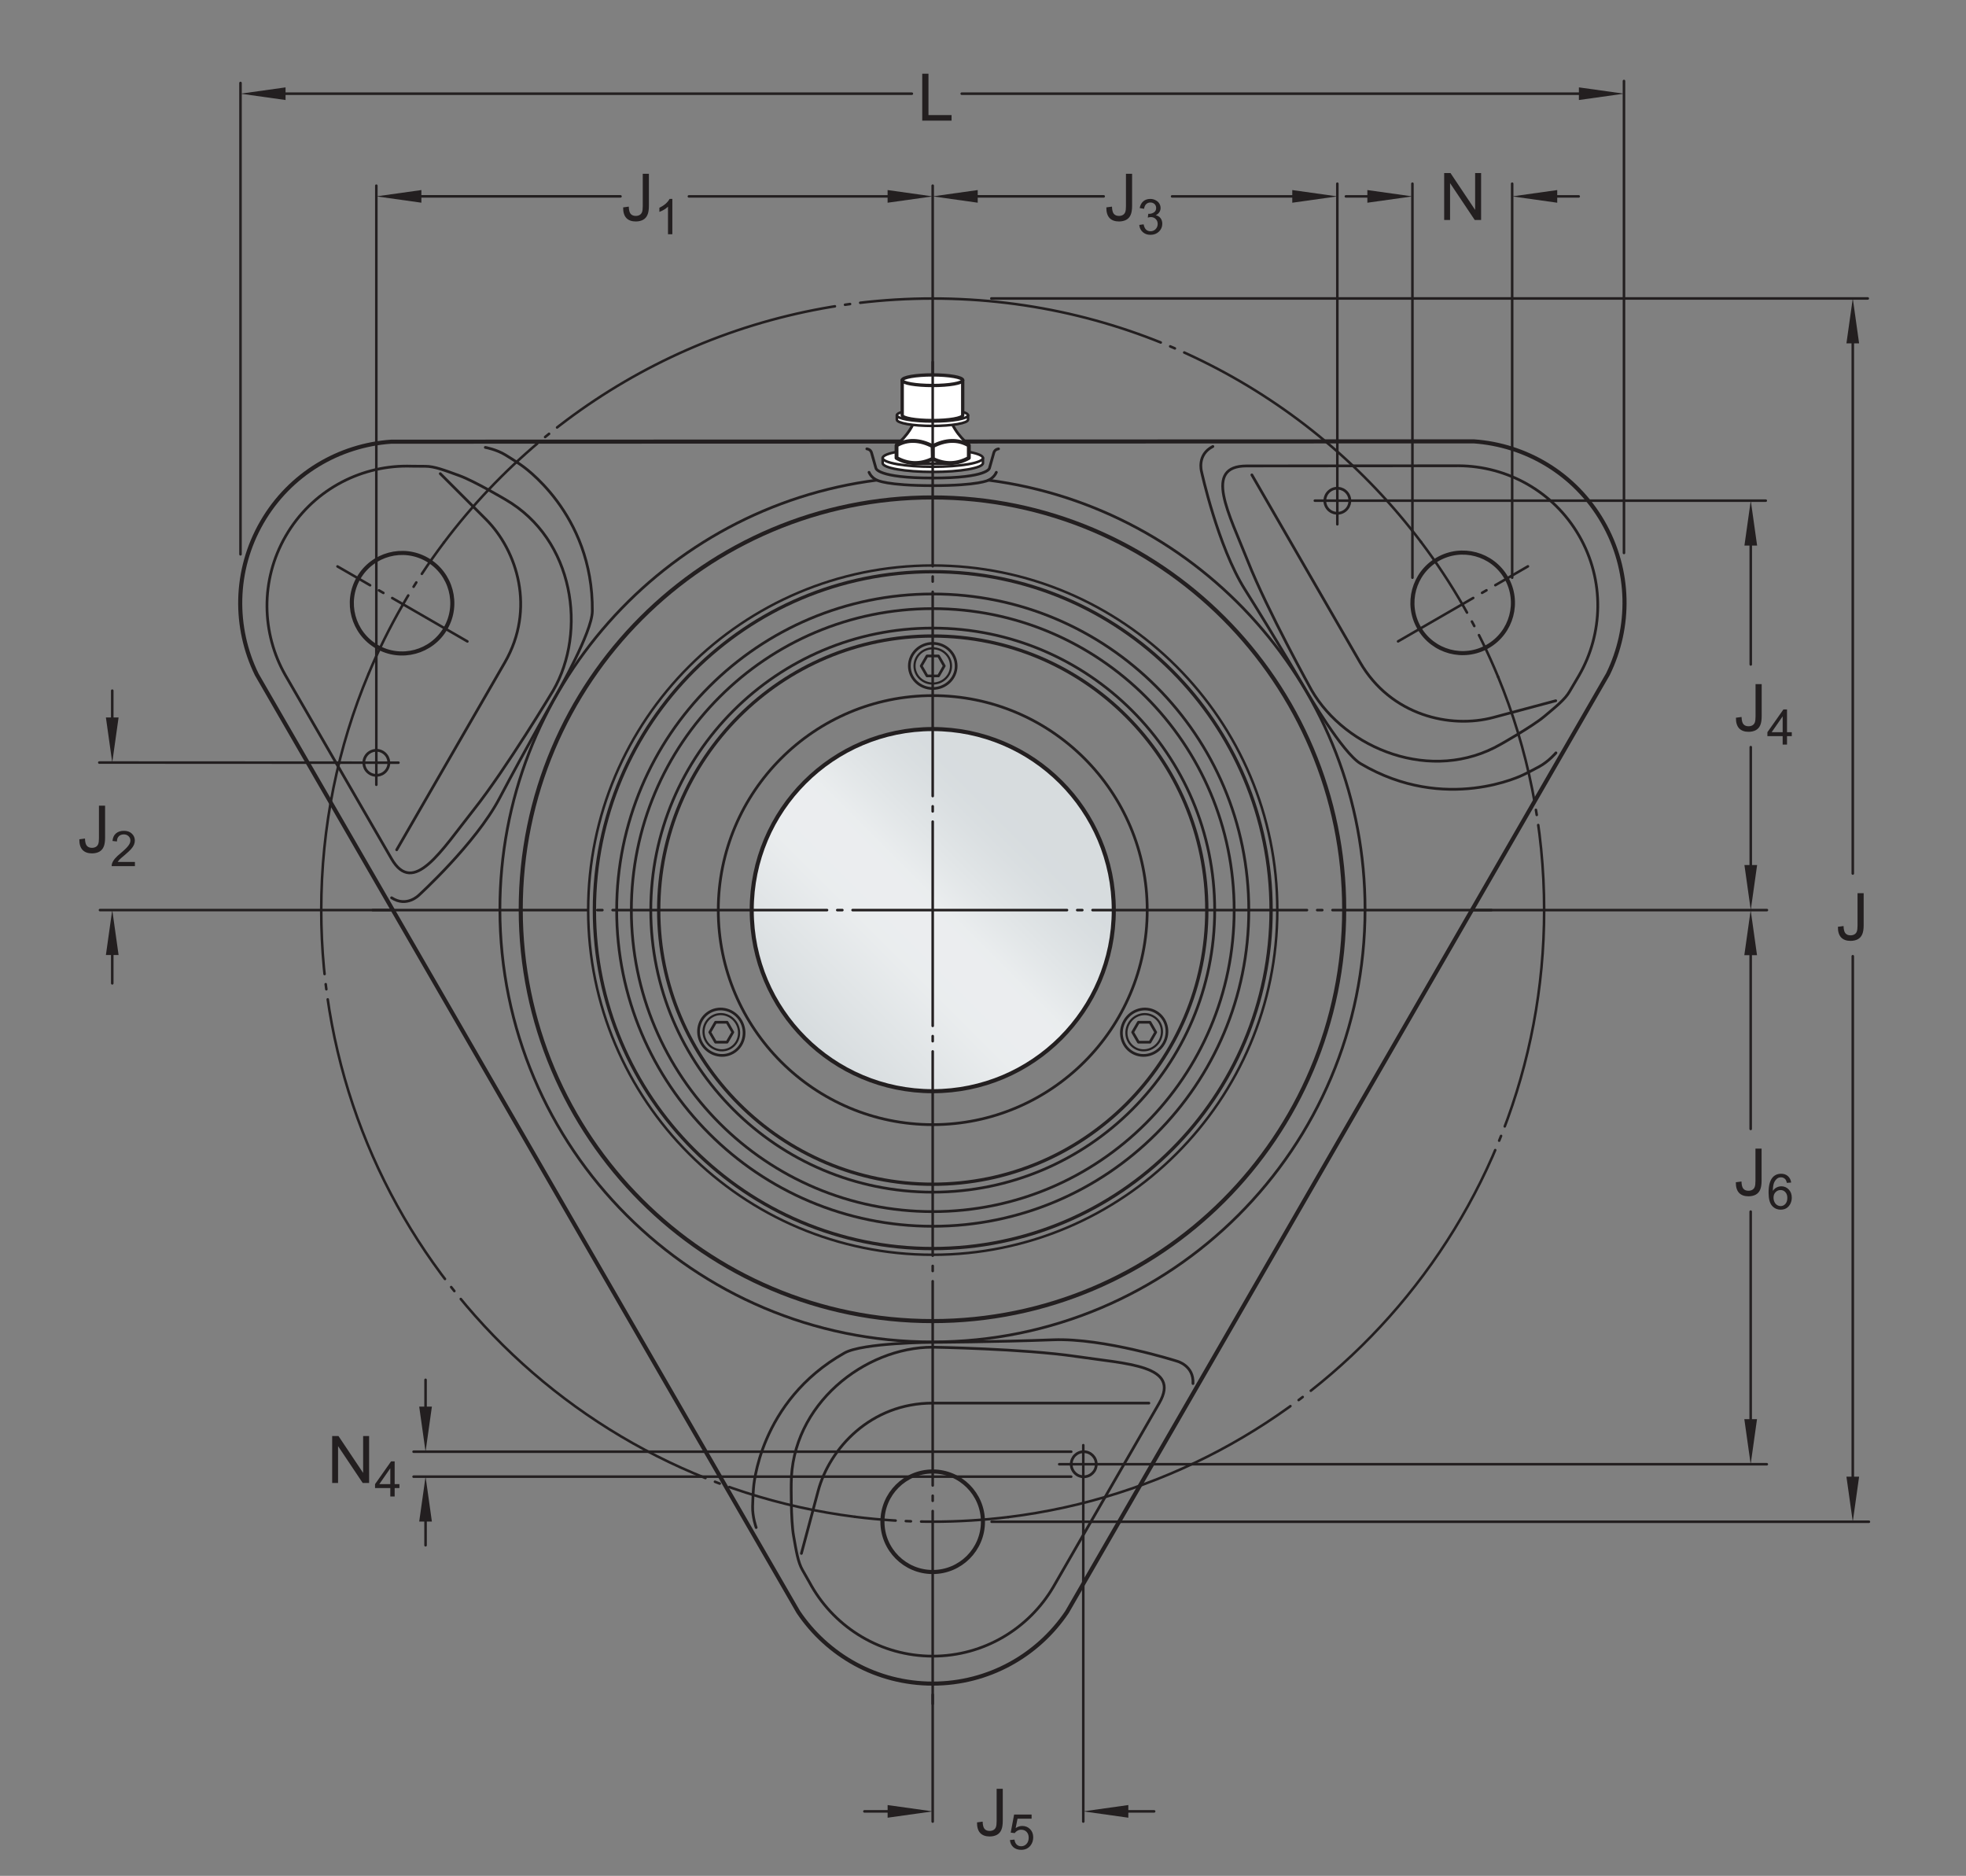 <?xml version="1.0" encoding="UTF-8"?>
<svg xmlns="http://www.w3.org/2000/svg" xmlns:xlink="http://www.w3.org/1999/xlink" width="360.2pt" height="343.6pt" viewBox="0 0 360.2 343.6" version="1.1">
<rect x="0" y="0" width="360.2" height="343.6" fill="#808080" stroke="none"/>
<defs>
<g>
<symbol overflow="visible" id="glyph0-0">
<path style="stroke:none;" d="M 1.5 0 L 1.5 -7.5 L 7.5 -7.5 L 7.5 0 Z M 1.688 -0.188 L 7.312 -0.188 L 7.312 -7.312 L 1.688 -7.312 Z M 1.688 -0.188 "/>
</symbol>
<symbol overflow="visible" id="glyph0-1">
<path style="stroke:none;" d="M 0.344 -2.438 L 1.375 -2.578 C 1.395 -1.922 1.516 -1.473 1.734 -1.234 C 1.953 -0.992 2.258 -0.875 2.656 -0.875 C 2.938 -0.875 3.18 -0.938 3.391 -1.062 C 3.598 -1.195 3.738 -1.375 3.812 -1.594 C 3.895 -1.82 3.938 -2.18 3.938 -2.672 L 3.938 -8.594 L 5.062 -8.594 L 5.062 -2.734 C 5.062 -2.016 4.973 -1.457 4.797 -1.062 C 4.629 -0.664 4.359 -0.363 3.984 -0.156 C 3.609 0.039 3.164 0.141 2.656 0.141 C 1.906 0.141 1.328 -0.07 0.922 -0.5 C 0.523 -0.938 0.332 -1.582 0.344 -2.438 Z M 0.344 -2.438 "/>
</symbol>
<symbol overflow="visible" id="glyph0-2">
<path style="stroke:none;" d="M 0.875 0 L 0.875 -8.594 L 2.016 -8.594 L 2.016 -1.016 L 6.25 -1.016 L 6.25 0 Z M 0.875 0 "/>
</symbol>
<symbol overflow="visible" id="glyph0-3">
<path style="stroke:none;" d="M 0.922 0 L 0.922 -8.594 L 2.078 -8.594 L 6.594 -1.844 L 6.594 -8.594 L 7.688 -8.594 L 7.688 0 L 6.516 0 L 2 -6.75 L 2 0 Z M 0.922 0 "/>
</symbol>
<symbol overflow="visible" id="glyph1-0">
<path style="stroke:none;" d="M 1.125 0 L 1.125 -5.625 L 5.625 -5.625 L 5.625 0 Z M 1.266 -0.141 L 5.484 -0.141 L 5.484 -5.484 L 1.266 -5.484 Z M 1.266 -0.141 "/>
</symbol>
<symbol overflow="visible" id="glyph1-1">
<path style="stroke:none;" d="M 3.359 0 L 2.562 0 L 2.562 -5.047 C 2.375 -4.859 2.125 -4.672 1.812 -4.484 C 1.5 -4.305 1.223 -4.176 0.984 -4.094 L 0.984 -4.859 C 1.422 -5.055 1.805 -5.301 2.141 -5.594 C 2.473 -5.895 2.707 -6.188 2.844 -6.469 L 3.359 -6.469 Z M 3.359 0 "/>
</symbol>
<symbol overflow="visible" id="glyph1-2">
<path style="stroke:none;" d="M 0.375 -1.703 L 1.172 -1.812 C 1.266 -1.363 1.414 -1.039 1.625 -0.844 C 1.844 -0.645 2.113 -0.547 2.438 -0.547 C 2.801 -0.547 3.109 -0.672 3.359 -0.922 C 3.617 -1.18 3.75 -1.504 3.75 -1.891 C 3.75 -2.254 3.629 -2.551 3.391 -2.781 C 3.16 -3.02 2.863 -3.141 2.5 -3.141 C 2.344 -3.141 2.156 -3.109 1.938 -3.047 L 2.031 -3.75 C 2.082 -3.738 2.125 -3.734 2.156 -3.734 C 2.488 -3.734 2.789 -3.82 3.062 -4 C 3.332 -4.176 3.469 -4.445 3.469 -4.812 C 3.469 -5.102 3.367 -5.344 3.172 -5.531 C 2.973 -5.719 2.719 -5.812 2.406 -5.812 C 2.102 -5.812 1.848 -5.711 1.641 -5.516 C 1.441 -5.328 1.312 -5.039 1.25 -4.656 L 0.453 -4.797 C 0.555 -5.328 0.773 -5.738 1.109 -6.031 C 1.453 -6.32 1.879 -6.469 2.391 -6.469 C 2.742 -6.469 3.066 -6.391 3.359 -6.234 C 3.66 -6.086 3.891 -5.883 4.047 -5.625 C 4.203 -5.363 4.281 -5.086 4.281 -4.797 C 4.281 -4.516 4.203 -4.258 4.047 -4.031 C 3.898 -3.801 3.68 -3.617 3.391 -3.484 C 3.773 -3.398 4.07 -3.219 4.281 -2.938 C 4.488 -2.664 4.594 -2.32 4.594 -1.906 C 4.594 -1.344 4.383 -0.863 3.969 -0.469 C 3.562 -0.082 3.047 0.109 2.422 0.109 C 1.859 0.109 1.391 -0.055 1.016 -0.391 C 0.641 -0.723 0.426 -1.16 0.375 -1.703 Z M 0.375 -1.703 "/>
</symbol>
<symbol overflow="visible" id="glyph1-3">
<path style="stroke:none;" d="M 4.484 -4.859 L 3.688 -4.797 C 3.625 -5.109 3.523 -5.336 3.391 -5.484 C 3.18 -5.703 2.922 -5.812 2.609 -5.812 C 2.348 -5.812 2.125 -5.742 1.938 -5.609 C 1.688 -5.422 1.488 -5.156 1.344 -4.812 C 1.207 -4.469 1.133 -3.973 1.125 -3.328 C 1.312 -3.609 1.539 -3.816 1.812 -3.953 C 2.094 -4.098 2.383 -4.172 2.688 -4.172 C 3.219 -4.172 3.664 -3.977 4.031 -3.594 C 4.406 -3.207 4.594 -2.707 4.594 -2.094 C 4.594 -1.688 4.504 -1.305 4.328 -0.953 C 4.148 -0.609 3.91 -0.344 3.609 -0.156 C 3.305 0.02 2.961 0.109 2.578 0.109 C 1.922 0.109 1.383 -0.129 0.969 -0.609 C 0.551 -1.098 0.344 -1.898 0.344 -3.016 C 0.344 -4.254 0.57 -5.16 1.031 -5.734 C 1.426 -6.223 1.969 -6.469 2.656 -6.469 C 3.156 -6.469 3.566 -6.32 3.891 -6.031 C 4.211 -5.75 4.41 -5.359 4.484 -4.859 Z M 1.25 -2.094 C 1.25 -1.812 1.305 -1.547 1.422 -1.297 C 1.535 -1.055 1.695 -0.867 1.906 -0.734 C 2.113 -0.609 2.332 -0.547 2.562 -0.547 C 2.895 -0.547 3.18 -0.676 3.422 -0.938 C 3.66 -1.207 3.781 -1.578 3.781 -2.047 C 3.781 -2.492 3.66 -2.844 3.422 -3.094 C 3.191 -3.352 2.895 -3.484 2.531 -3.484 C 2.176 -3.484 1.875 -3.352 1.625 -3.094 C 1.375 -2.844 1.25 -2.508 1.25 -2.094 Z M 1.25 -2.094 "/>
</symbol>
<symbol overflow="visible" id="glyph1-4">
<path style="stroke:none;" d="M 2.906 0 L 2.906 -1.547 L 0.109 -1.547 L 0.109 -2.266 L 3.047 -6.438 L 3.703 -6.438 L 3.703 -2.266 L 4.578 -2.266 L 4.578 -1.547 L 3.703 -1.547 L 3.703 0 Z M 2.906 -2.266 L 2.906 -5.172 L 0.891 -2.266 Z M 2.906 -2.266 "/>
</symbol>
<symbol overflow="visible" id="glyph1-5">
<path style="stroke:none;" d="M 0.375 -1.688 L 1.203 -1.766 C 1.266 -1.359 1.406 -1.051 1.625 -0.844 C 1.852 -0.645 2.125 -0.547 2.438 -0.547 C 2.82 -0.547 3.145 -0.688 3.406 -0.969 C 3.676 -1.258 3.812 -1.641 3.812 -2.109 C 3.812 -2.566 3.68 -2.926 3.422 -3.188 C 3.172 -3.445 2.844 -3.578 2.438 -3.578 C 2.176 -3.578 1.941 -3.516 1.734 -3.391 C 1.535 -3.273 1.375 -3.129 1.25 -2.953 L 0.516 -3.047 L 1.141 -6.359 L 4.344 -6.359 L 4.344 -5.594 L 1.766 -5.594 L 1.422 -3.875 C 1.805 -4.133 2.211 -4.266 2.641 -4.266 C 3.203 -4.266 3.676 -4.07 4.062 -3.688 C 4.445 -3.301 4.641 -2.801 4.641 -2.188 C 4.641 -1.602 4.473 -1.098 4.141 -0.672 C 3.723 -0.148 3.156 0.109 2.438 0.109 C 1.852 0.109 1.375 -0.051 1 -0.375 C 0.633 -0.707 0.426 -1.145 0.375 -1.688 Z M 0.375 -1.688 "/>
</symbol>
<symbol overflow="visible" id="glyph1-6">
<path style="stroke:none;" d="M 4.531 -0.766 L 4.531 0 L 0.266 0 C 0.266 -0.188 0.297 -0.367 0.359 -0.547 C 0.473 -0.836 0.648 -1.125 0.891 -1.406 C 1.129 -1.688 1.473 -2.008 1.922 -2.375 C 2.617 -2.957 3.086 -3.414 3.328 -3.75 C 3.578 -4.082 3.703 -4.398 3.703 -4.703 C 3.703 -5.016 3.586 -5.273 3.359 -5.484 C 3.141 -5.703 2.852 -5.812 2.5 -5.812 C 2.113 -5.812 1.805 -5.695 1.578 -5.469 C 1.348 -5.238 1.234 -4.922 1.234 -4.516 L 0.422 -4.609 C 0.473 -5.211 0.68 -5.672 1.047 -5.984 C 1.41 -6.305 1.898 -6.469 2.516 -6.469 C 3.129 -6.469 3.613 -6.297 3.969 -5.953 C 4.332 -5.609 4.516 -5.188 4.516 -4.688 C 4.516 -4.426 4.461 -4.172 4.359 -3.922 C 4.254 -3.672 4.078 -3.406 3.828 -3.125 C 3.586 -2.852 3.188 -2.477 2.625 -2 C 2.145 -1.602 1.836 -1.332 1.703 -1.188 C 1.566 -1.039 1.457 -0.898 1.375 -0.766 Z M 4.531 -0.766 "/>
</symbol>
</g>
<clipPath id="clip1">
  <path d="M 137 133 L 205 133 L 205 200 L 137 200 Z M 137 133 "/>
</clipPath>
<clipPath id="clip2">
  <path d="M 137.723 166.711 C 137.723 185.027 152.574 199.879 170.891 199.879 C 189.211 199.879 204.062 185.027 204.062 166.711 C 204.062 148.391 189.211 133.543 170.891 133.543 C 152.574 133.543 137.723 148.391 137.723 166.711 "/>
</clipPath>
<clipPath id="clip3">
  <path d="M 137.723 166.711 C 137.723 185.027 152.574 199.879 170.891 199.879 C 189.211 199.879 204.062 185.027 204.062 166.711 C 204.062 148.391 189.211 133.543 170.891 133.543 C 152.574 133.543 137.723 148.391 137.723 166.711 "/>
</clipPath>
<linearGradient id="linear0" gradientUnits="userSpaceOnUse" x1="-0.207" y1="0" x2="1.207" y2="0" gradientTransform="matrix(46.907,-46.907,46.907,46.907,147.439,190.163)">
<stop offset="0" style="stop-color:rgb(84.215%,86.259%,87.21%);stop-opacity:1;"/>
<stop offset="0.125" style="stop-color:rgb(84.215%,86.259%,87.21%);stop-opacity:1;"/>
<stop offset="0.156" style="stop-color:rgb(84.369%,86.397%,87.338%);stop-opacity:1;"/>
<stop offset="0.164" style="stop-color:rgb(84.645%,86.642%,87.569%);stop-opacity:1;"/>
<stop offset="0.172" style="stop-color:rgb(84.892%,86.861%,87.773%);stop-opacity:1;"/>
<stop offset="0.18" style="stop-color:rgb(85.136%,87.077%,87.976%);stop-opacity:1;"/>
<stop offset="0.188" style="stop-color:rgb(85.382%,87.296%,88.181%);stop-opacity:1;"/>
<stop offset="0.195" style="stop-color:rgb(85.628%,87.514%,88.385%);stop-opacity:1;"/>
<stop offset="0.203" style="stop-color:rgb(85.875%,87.73%,88.588%);stop-opacity:1;"/>
<stop offset="0.211" style="stop-color:rgb(86.121%,87.949%,88.791%);stop-opacity:1;"/>
<stop offset="0.219" style="stop-color:rgb(86.366%,88.165%,88.994%);stop-opacity:1;"/>
<stop offset="0.227" style="stop-color:rgb(86.612%,88.382%,89.197%);stop-opacity:1;"/>
<stop offset="0.234" style="stop-color:rgb(86.858%,88.599%,89.4%);stop-opacity:1;"/>
<stop offset="0.242" style="stop-color:rgb(87.103%,88.815%,89.603%);stop-opacity:1;"/>
<stop offset="0.25" style="stop-color:rgb(87.35%,89.032%,89.806%);stop-opacity:1;"/>
<stop offset="0.258" style="stop-color:rgb(87.596%,89.25%,90.009%);stop-opacity:1;"/>
<stop offset="0.266" style="stop-color:rgb(87.842%,89.465%,90.21%);stop-opacity:1;"/>
<stop offset="0.273" style="stop-color:rgb(88.089%,89.684%,90.413%);stop-opacity:1;"/>
<stop offset="0.281" style="stop-color:rgb(88.333%,89.899%,90.614%);stop-opacity:1;"/>
<stop offset="0.289" style="stop-color:rgb(88.58%,90.114%,90.816%);stop-opacity:1;"/>
<stop offset="0.297" style="stop-color:rgb(88.824%,90.329%,91.017%);stop-opacity:1;"/>
<stop offset="0.305" style="stop-color:rgb(89.07%,90.544%,91.217%);stop-opacity:1;"/>
<stop offset="0.312" style="stop-color:rgb(89.314%,90.759%,91.417%);stop-opacity:1;"/>
<stop offset="0.32" style="stop-color:rgb(89.56%,90.973%,91.618%);stop-opacity:1;"/>
<stop offset="0.328" style="stop-color:rgb(89.806%,91.188%,91.818%);stop-opacity:1;"/>
<stop offset="0.336" style="stop-color:rgb(90.05%,91.403%,92.018%);stop-opacity:1;"/>
<stop offset="0.344" style="stop-color:rgb(90.294%,91.615%,92.216%);stop-opacity:1;"/>
<stop offset="0.352" style="stop-color:rgb(90.536%,91.827%,92.415%);stop-opacity:1;"/>
<stop offset="0.359" style="stop-color:rgb(90.781%,92.039%,92.612%);stop-opacity:1;"/>
<stop offset="0.367" style="stop-color:rgb(91.022%,92.252%,92.81%);stop-opacity:1;"/>
<stop offset="0.375" style="stop-color:rgb(91.263%,92.461%,93.005%);stop-opacity:1;"/>
<stop offset="0.383" style="stop-color:rgb(91.502%,92.671%,93.199%);stop-opacity:1;"/>
<stop offset="0.391" style="stop-color:rgb(91.74%,92.877%,93.393%);stop-opacity:1;"/>
<stop offset="0.406" style="stop-color:rgb(91.924%,93.037%,93.541%);stop-opacity:1;"/>
<stop offset="0.438" style="stop-color:rgb(91.988%,93.094%,93.594%);stop-opacity:1;"/>
<stop offset="0.5" style="stop-color:rgb(91.988%,93.094%,93.594%);stop-opacity:1;"/>
<stop offset="0.516" style="stop-color:rgb(91.835%,92.96%,93.469%);stop-opacity:1;"/>
<stop offset="0.523" style="stop-color:rgb(91.501%,92.668%,93.198%);stop-opacity:1;"/>
<stop offset="0.531" style="stop-color:rgb(91.138%,92.352%,92.903%);stop-opacity:1;"/>
<stop offset="0.539" style="stop-color:rgb(90.781%,92.039%,92.612%);stop-opacity:1;"/>
<stop offset="0.547" style="stop-color:rgb(90.425%,91.73%,92.323%);stop-opacity:1;"/>
<stop offset="0.555" style="stop-color:rgb(90.076%,91.425%,92.039%);stop-opacity:1;"/>
<stop offset="0.562" style="stop-color:rgb(89.732%,91.124%,91.759%);stop-opacity:1;"/>
<stop offset="0.57" style="stop-color:rgb(89.392%,90.826%,91.481%);stop-opacity:1;"/>
<stop offset="0.578" style="stop-color:rgb(89.059%,90.533%,91.208%);stop-opacity:1;"/>
<stop offset="0.586" style="stop-color:rgb(88.73%,90.245%,90.938%);stop-opacity:1;"/>
<stop offset="0.594" style="stop-color:rgb(88.405%,89.961%,90.672%);stop-opacity:1;"/>
<stop offset="0.602" style="stop-color:rgb(88.087%,89.682%,90.411%);stop-opacity:1;"/>
<stop offset="0.609" style="stop-color:rgb(87.775%,89.406%,90.155%);stop-opacity:1;"/>
<stop offset="0.617" style="stop-color:rgb(87.468%,89.137%,89.903%);stop-opacity:1;"/>
<stop offset="0.625" style="stop-color:rgb(87.167%,88.872%,89.656%);stop-opacity:1;"/>
<stop offset="0.633" style="stop-color:rgb(86.874%,88.614%,89.413%);stop-opacity:1;"/>
<stop offset="0.641" style="stop-color:rgb(86.588%,88.361%,89.177%);stop-opacity:1;"/>
<stop offset="0.648" style="stop-color:rgb(86.31%,88.115%,88.947%);stop-opacity:1;"/>
<stop offset="0.656" style="stop-color:rgb(86.037%,87.874%,88.722%);stop-opacity:1;"/>
<stop offset="0.664" style="stop-color:rgb(85.774%,87.642%,88.506%);stop-opacity:1;"/>
<stop offset="0.672" style="stop-color:rgb(85.521%,87.418%,88.295%);stop-opacity:1;"/>
<stop offset="0.68" style="stop-color:rgb(85.28%,87.204%,88.094%);stop-opacity:1;"/>
<stop offset="0.688" style="stop-color:rgb(85.048%,86.998%,87.903%);stop-opacity:1;"/>
<stop offset="0.703" style="stop-color:rgb(84.734%,86.72%,87.642%);stop-opacity:1;"/>
<stop offset="0.719" style="stop-color:rgb(84.38%,86.406%,87.347%);stop-opacity:1;"/>
<stop offset="0.75" style="stop-color:rgb(84.222%,86.266%,87.216%);stop-opacity:1;"/>
<stop offset="1" style="stop-color:rgb(84.215%,86.259%,87.21%);stop-opacity:1;"/>
</linearGradient>
</defs>
<g id="surface1">
<g style="fill:rgb(13.73%,12.16%,12.549%);fill-opacity:1;">
  <use xlink:href="#glyph0-1" x="336.389" y="172.202"/>
</g>
<path style="fill:none;stroke-width:4.68;stroke-linecap:round;stroke-linejoin:miter;stroke:rgb(13.73%,12.16%,12.549%);stroke-opacity:1;stroke-miterlimit:1;" d="M 3394.57 2842.758 L 3394.57 1835.922 " transform="matrix(0.1,0,0,-0.1,0,343.6)"/>
<path style=" stroke:none;fill-rule:nonzero;fill:rgb(13.73%,12.16%,12.549%);fill-opacity:1;" d="M 338.293 62.898 L 339.457 54.645 L 340.617 62.898 "/>
<path style="fill:none;stroke-width:4.68;stroke-linecap:round;stroke-linejoin:miter;stroke:rgb(13.73%,12.16%,12.549%);stroke-opacity:1;stroke-miterlimit:1;" d="M 3394.57 1684.477 L 3394.57 695.414 " transform="matrix(0.1,0,0,-0.1,0,343.6)"/>
<path style=" stroke:none;fill-rule:nonzero;fill:rgb(13.73%,12.16%,12.549%);fill-opacity:1;" d="M 340.617 270.484 L 339.457 278.742 L 338.293 270.484 "/>
<path style="fill:none;stroke-width:4.68;stroke-linecap:round;stroke-linejoin:miter;stroke:rgb(13.73%,12.16%,12.549%);stroke-opacity:1;stroke-miterlimit:1;" d="M 2975.352 3287.641 L 2975.352 2423.148 " transform="matrix(0.1,0,0,-0.1,0,343.6)"/>
<g style="fill:rgb(13.73%,12.16%,12.549%);fill-opacity:1;">
  <use xlink:href="#glyph0-2" x="168.091" y="22.096"/>
</g>
<path style="fill:none;stroke-width:4.68;stroke-linecap:round;stroke-linejoin:miter;stroke:rgb(13.73%,12.16%,12.549%);stroke-opacity:1;stroke-miterlimit:1;" d="M 440.625 3284.008 L 440.625 2420.648 " transform="matrix(0.1,0,0,-0.1,0,343.6)"/>
<path style="fill:none;stroke-width:4.68;stroke-linecap:round;stroke-linejoin:miter;stroke:rgb(13.73%,12.16%,12.549%);stroke-opacity:1;stroke-miterlimit:1;" d="M 1761.992 3264.398 L 2940.039 3264.398 " transform="matrix(0.1,0,0,-0.1,0,343.6)"/>
<path style=" stroke:none;fill-rule:nonzero;fill:rgb(13.73%,12.16%,12.549%);fill-opacity:1;" d="M 289.277 16.004 L 297.535 17.16 L 289.277 18.32 "/>
<path style="fill:none;stroke-width:4.68;stroke-linecap:round;stroke-linejoin:miter;stroke:rgb(13.73%,12.16%,12.549%);stroke-opacity:1;stroke-miterlimit:1;" d="M 485.039 3264.398 L 1670.664 3264.398 " transform="matrix(0.1,0,0,-0.1,0,343.6)"/>
<path style=" stroke:none;fill-rule:nonzero;fill:rgb(13.73%,12.16%,12.549%);fill-opacity:1;" d="M 52.316 18.32 L 44.062 17.16 L 52.316 16.004 "/>
<g clip-path="url(#clip1)" clip-rule="nonzero">
<g clip-path="url(#clip2)" clip-rule="nonzero">
<g clip-path="url(#clip3)" clip-rule="nonzero">
<path style=" stroke:none;fill-rule:nonzero;fill:url(#linear0);" d="M 104.559 166.711 L 170.891 233.047 L 237.227 166.711 L 170.891 100.375 Z M 104.559 166.711 "/>
</g>
</g>
</g>
<path style="fill:none;stroke-width:7.48;stroke-linecap:round;stroke-linejoin:round;stroke:rgb(13.73%,12.16%,12.549%);stroke-opacity:1;stroke-miterlimit:4;" d="M 1377.266 1768.891 C 1377.266 1952.094 1525.742 2100.57 1708.906 2100.57 C 1892.109 2100.57 2040.625 1952.094 2040.625 1768.891 C 2040.625 1585.727 1892.109 1437.211 1708.906 1437.211 C 1525.742 1437.211 1377.266 1585.727 1377.266 1768.891 Z M 1377.266 1768.891 " transform="matrix(0.1,0,0,-0.1,0,343.6)"/>
<path style="fill:none;stroke-width:5.05;stroke-linecap:round;stroke-linejoin:round;stroke:rgb(13.73%,12.16%,12.549%);stroke-opacity:1;stroke-miterlimit:4;" d="M 1315.977 1768.891 C 1315.977 1985.922 1491.914 2161.859 1708.906 2161.859 C 1925.898 2161.859 2101.875 1985.922 2101.875 1768.891 C 2101.875 1551.898 1925.898 1375.961 1708.906 1375.961 C 1491.914 1375.961 1315.977 1551.898 1315.977 1768.891 Z M 1315.977 1768.891 " transform="matrix(0.1,0,0,-0.1,0,343.6)"/>
<path style="fill:none;stroke-width:6.06;stroke-linecap:round;stroke-linejoin:round;stroke:rgb(13.73%,12.16%,12.549%);stroke-opacity:1;stroke-miterlimit:4;" d="M 1206.836 1768.891 C 1206.836 2046.195 1431.602 2271 1708.906 2271 C 1986.211 2271 2211.055 2046.195 2211.055 1768.891 C 2211.055 1491.625 1986.211 1266.781 1708.906 1266.781 C 1431.602 1266.781 1206.836 1491.625 1206.836 1768.891 Z M 1206.836 1768.891 " transform="matrix(0.1,0,0,-0.1,0,343.6)"/>
<path style="fill:none;stroke-width:5.05;stroke-linecap:round;stroke-linejoin:round;stroke:rgb(13.73%,12.16%,12.549%);stroke-opacity:1;stroke-miterlimit:4;" d="M 1192.344 1768.891 C 1192.344 2054.203 1423.633 2285.492 1708.906 2285.492 C 1994.219 2285.492 2225.508 2054.203 2225.508 1768.891 C 2225.508 1483.617 1994.219 1252.328 1708.906 1252.328 C 1423.633 1252.328 1192.344 1483.617 1192.344 1768.891 Z M 1192.344 1768.891 " transform="matrix(0.1,0,0,-0.1,0,343.6)"/>
<path style="fill:none;stroke-width:5.05;stroke-linecap:round;stroke-linejoin:round;stroke:rgb(13.73%,12.16%,12.549%);stroke-opacity:1;stroke-miterlimit:4;" d="M 1156.719 1768.891 C 1156.719 2073.891 1403.945 2321.156 1708.906 2321.156 C 2013.867 2321.156 2261.172 2073.891 2261.172 1768.891 C 2261.172 1463.93 2013.867 1216.664 1708.906 1216.664 C 1403.945 1216.664 1156.719 1463.93 1156.719 1768.891 Z M 1156.719 1768.891 " transform="matrix(0.1,0,0,-0.1,0,343.6)"/>
<path style="fill:none;stroke-width:5.05;stroke-linecap:round;stroke-linejoin:round;stroke:rgb(13.73%,12.16%,12.549%);stroke-opacity:1;stroke-miterlimit:4;" d="M 1129.844 1768.891 C 1129.844 2088.695 1389.102 2347.992 1708.906 2347.992 C 2028.75 2347.992 2287.969 2088.695 2287.969 1768.891 C 2287.969 1449.086 2028.75 1189.828 1708.906 1189.828 C 1389.102 1189.828 1129.844 1449.086 1129.844 1768.891 Z M 1129.844 1768.891 " transform="matrix(0.1,0,0,-0.1,0,343.6)"/>
<path style="fill:none;stroke-width:6.06;stroke-linecap:round;stroke-linejoin:round;stroke:rgb(13.73%,12.16%,12.549%);stroke-opacity:1;stroke-miterlimit:4;" d="M 1089.023 1768.891 C 1089.023 2111.273 1366.562 2388.812 1708.906 2388.812 C 2051.289 2388.812 2328.828 2111.273 2328.828 1768.891 C 2328.828 1426.547 2051.289 1148.969 1708.906 1148.969 C 1366.562 1148.969 1089.023 1426.547 1089.023 1768.891 Z M 1089.023 1768.891 " transform="matrix(0.1,0,0,-0.1,0,343.6)"/>
<path style="fill:none;stroke-width:4.55;stroke-linecap:round;stroke-linejoin:round;stroke:rgb(13.73%,12.16%,12.549%);stroke-opacity:1;stroke-miterlimit:4;" d="M 1077.617 1768.891 C 1077.617 2117.562 1360.273 2400.219 1708.906 2400.219 C 2057.539 2400.219 2340.234 2117.562 2340.234 1768.891 C 2340.234 1420.258 2057.539 1137.602 1708.906 1137.602 C 1360.273 1137.602 1077.617 1420.258 1077.617 1768.891 Z M 1077.617 1768.891 " transform="matrix(0.1,0,0,-0.1,0,343.6)"/>
<path style="fill:none;stroke-width:4.96;stroke-linecap:round;stroke-linejoin:round;stroke:rgb(13.73%,12.16%,12.549%);stroke-opacity:1;stroke-miterlimit:4;" d="M 1666.055 2216.195 C 1666.055 2239.047 1685.234 2257.562 1708.906 2257.562 C 1732.617 2257.562 1751.836 2239.047 1751.836 2216.195 C 1751.836 2193.344 1732.617 2174.867 1708.906 2174.867 C 1685.234 2174.867 1666.055 2193.344 1666.055 2216.195 Z M 1666.055 2216.195 " transform="matrix(0.1,0,0,-0.1,0,343.6)"/>
<path style="fill:none;stroke-width:4.96;stroke-linecap:round;stroke-linejoin:round;stroke:rgb(13.73%,12.16%,12.549%);stroke-opacity:1;stroke-miterlimit:4;" d="M 1698.398 2197.914 L 1687.812 2216.195 L 1698.398 2234.438 L 1719.453 2234.438 L 1730 2216.195 L 1719.453 2197.914 Z M 1698.398 2197.914 " transform="matrix(0.1,0,0,-0.1,0,343.6)"/>
<path style="fill:none;stroke-width:3.87;stroke-linecap:round;stroke-linejoin:round;stroke:rgb(13.73%,12.16%,12.549%);stroke-opacity:1;stroke-miterlimit:4;" d="M 1675.508 2216.195 C 1675.508 2234.008 1690.469 2248.461 1708.906 2248.461 C 1727.383 2248.461 1742.383 2234.008 1742.383 2216.195 C 1742.383 2198.383 1727.383 2183.93 1708.906 2183.93 C 1690.469 2183.93 1675.508 2198.383 1675.508 2216.195 Z M 1675.508 2216.195 " transform="matrix(0.1,0,0,-0.1,0,343.6)"/>
<path style="fill:none;stroke-width:4.96;stroke-linecap:round;stroke-linejoin:round;stroke:rgb(13.73%,12.16%,12.549%);stroke-opacity:1;stroke-miterlimit:4;" d="M 1343.008 1508.148 C 1323.203 1496.703 1297.578 1504.086 1285.742 1524.594 C 1273.906 1545.102 1280.352 1571 1300.117 1582.406 C 1319.883 1593.812 1345.508 1586.469 1357.383 1565.961 C 1369.219 1545.414 1362.773 1519.555 1343.008 1508.148 Z M 1343.008 1508.148 " transform="matrix(0.1,0,0,-0.1,0,343.6)"/>
<path style="fill:none;stroke-width:4.96;stroke-linecap:round;stroke-linejoin:round;stroke:rgb(13.73%,12.16%,12.549%);stroke-opacity:1;stroke-miterlimit:4;" d="M 1342.656 1545.258 L 1332.109 1527.016 L 1311.016 1527.016 L 1300.469 1545.258 L 1311.016 1563.539 L 1332.109 1563.539 Z M 1342.656 1545.258 " transform="matrix(0.1,0,0,-0.1,0,343.6)"/>
<path style="fill:none;stroke-width:3.87;stroke-linecap:round;stroke-linejoin:round;stroke:rgb(13.73%,12.16%,12.549%);stroke-opacity:1;stroke-miterlimit:4;" d="M 1338.281 1516.273 C 1322.852 1507.367 1302.852 1513.148 1293.594 1529.125 C 1284.375 1545.141 1289.375 1565.336 1304.844 1574.242 C 1320.234 1583.148 1340.234 1577.406 1349.492 1561.391 C 1358.711 1545.375 1353.711 1525.219 1338.281 1516.273 Z M 1338.281 1516.273 " transform="matrix(0.1,0,0,-0.1,0,343.6)"/>
<path style="fill:none;stroke-width:4.96;stroke-linecap:round;stroke-linejoin:round;stroke:rgb(13.73%,12.16%,12.549%);stroke-opacity:1;stroke-miterlimit:4;" d="M 2117.734 1582.367 C 2137.539 1570.961 2143.984 1545.102 2132.109 1524.594 C 2120.273 1504.086 2094.688 1496.703 2074.883 1508.109 C 2055.117 1519.555 2048.672 1545.414 2060.508 1565.922 C 2072.344 1586.43 2097.969 1593.812 2117.734 1582.367 Z M 2117.734 1582.367 " transform="matrix(0.1,0,0,-0.1,0,343.6)"/>
<path style="fill:none;stroke-width:4.96;stroke-linecap:round;stroke-linejoin:round;stroke:rgb(13.73%,12.16%,12.549%);stroke-opacity:1;stroke-miterlimit:4;" d="M 2085.781 1563.539 L 2106.875 1563.539 L 2117.422 1545.258 L 2106.875 1526.977 L 2085.781 1526.977 L 2075.195 1545.258 Z M 2085.781 1563.539 " transform="matrix(0.1,0,0,-0.1,0,343.6)"/>
<path style="fill:none;stroke-width:3.87;stroke-linecap:round;stroke-linejoin:round;stroke:rgb(13.73%,12.16%,12.549%);stroke-opacity:1;stroke-miterlimit:4;" d="M 2113.047 1574.203 C 2128.516 1565.297 2133.477 1545.141 2124.219 1529.125 C 2114.961 1513.109 2094.961 1507.367 2079.609 1516.273 C 2064.141 1525.18 2059.141 1545.375 2068.398 1561.391 C 2077.617 1577.406 2097.578 1583.148 2113.047 1574.203 Z M 2113.047 1574.203 " transform="matrix(0.1,0,0,-0.1,0,343.6)"/>
<path style="fill:none;stroke-width:7.48;stroke-linecap:round;stroke-linejoin:round;stroke:rgb(13.73%,12.16%,12.549%);stroke-opacity:1;stroke-miterlimit:4;" d="M 954.062 1770.492 C 954.062 2187.094 1291.797 2524.828 1708.438 2524.828 C 2125.039 2524.828 2462.773 2187.094 2462.773 1770.492 C 2462.773 1353.852 2125.039 1016.117 1708.438 1016.117 C 1291.797 1016.117 954.062 1353.852 954.062 1770.492 Z M 954.062 1770.492 " transform="matrix(0.1,0,0,-0.1,0,343.6)"/>
<path style="fill:none;stroke-width:7.48;stroke-linecap:round;stroke-linejoin:round;stroke:rgb(13.73%,12.16%,12.549%);stroke-opacity:1;stroke-miterlimit:4;" d="M 1616.758 648.578 C 1616.758 699.438 1657.969 740.648 1708.828 740.648 C 1759.648 740.648 1800.898 699.438 1800.898 648.578 C 1800.898 597.719 1759.648 556.508 1708.828 556.508 C 1657.969 556.508 1616.758 597.719 1616.758 648.578 Z M 1616.758 648.578 " transform="matrix(0.1,0,0,-0.1,0,343.6)"/>
<path style="fill:none;stroke-width:7.48;stroke-linecap:round;stroke-linejoin:round;stroke:rgb(13.73%,12.16%,12.549%);stroke-opacity:1;stroke-miterlimit:4;" d="M 782.695 2410.844 C 826.719 2385.414 841.797 2329.086 816.367 2285.062 C 790.977 2241.039 734.648 2225.922 690.625 2251.352 C 646.602 2276.781 631.484 2333.109 656.914 2377.133 C 682.344 2421.156 738.672 2436.273 782.695 2410.844 Z M 782.695 2410.844 " transform="matrix(0.1,0,0,-0.1,0,343.6)"/>
<path style="fill:none;stroke-width:7.48;stroke-linecap:round;stroke-linejoin:round;stroke:rgb(13.73%,12.16%,12.549%);stroke-opacity:1;stroke-miterlimit:4;" d="M 2725.859 2252.016 C 2681.836 2226.586 2625.547 2241.664 2600.117 2285.727 C 2574.688 2329.75 2589.766 2386.039 2633.828 2411.469 C 2677.852 2436.898 2734.18 2421.82 2759.57 2377.797 C 2785 2333.734 2769.922 2277.445 2725.859 2252.016 Z M 2725.859 2252.016 " transform="matrix(0.1,0,0,-0.1,0,343.6)"/>
<path style="fill:none;stroke-width:7.48;stroke-linecap:round;stroke-linejoin:round;stroke:rgb(13.73%,12.16%,12.549%);stroke-opacity:1;stroke-miterlimit:4;" d="M 716.68 2626.938 C 621.484 2620.414 531.172 2568.188 479.883 2479.359 C 428.594 2390.531 428.516 2286.234 470.391 2200.57 L 1462.578 483.344 C 1515.82 404.164 1606.211 352.094 1708.828 352.094 C 1811.367 352.094 1901.719 404.125 1954.961 483.266 L 2946.016 2201.117 C 2988.008 2286.82 2987.891 2391.156 2936.602 2479.984 C 2885.352 2568.812 2795.078 2621.039 2699.922 2627.562 Z M 716.68 2626.938 " transform="matrix(0.1,0,0,-0.1,0,343.6)"/>
<path style="fill:none;stroke-width:5.05;stroke-linecap:round;stroke-linejoin:round;stroke:rgb(13.73%,12.16%,12.549%);stroke-opacity:1;stroke-miterlimit:4;" d="M 1929.805 529.086 C 1885.352 453.305 1803.008 402.406 1708.789 402.406 C 1613.906 402.406 1531.055 454.086 1486.875 530.805 C 1486.875 530.805 1478.672 545.609 1470.273 560.102 C 1461.914 574.633 1458.945 594.516 1453.906 622.992 C 1448.828 651.469 1449.648 717.445 1449.648 717.445 C 1449.648 863.773 1584.648 968.344 1708.789 968.344 C 1708.789 968.344 1876.211 965.453 1970.781 951.469 C 2065.352 937.445 2164.062 935.453 2123.867 865.883 C 2083.672 796.312 1929.805 529.086 1929.805 529.086 Z M 1929.805 529.086 " transform="matrix(0.1,0,0,-0.1,0,343.6)"/>
<path style="fill:none;stroke-width:5.05;stroke-linecap:round;stroke-linejoin:round;stroke:rgb(13.73%,12.16%,12.549%);stroke-opacity:1;stroke-miterlimit:4;" d="M 2104.922 865.883 L 1708.828 865.883 C 1595.469 865.883 1519.883 783.148 1498.906 704.828 C 1477.891 626.469 1468.281 590.57 1468.281 590.57 " transform="matrix(0.1,0,0,-0.1,0,343.6)"/>
<path style="fill:none;stroke-width:5.05;stroke-linecap:round;stroke-linejoin:round;stroke:rgb(13.73%,12.16%,12.549%);stroke-opacity:1;stroke-miterlimit:4;" d="M 1962.656 753.93 C 1962.656 766.586 1972.93 776.898 1985.586 776.898 C 1998.281 776.898 2008.516 766.586 2008.516 753.93 C 2008.516 741.273 1998.281 731 1985.586 731 C 1972.93 731 1962.656 741.273 1962.656 753.93 Z M 1962.656 753.93 " transform="matrix(0.1,0,0,-0.1,0,343.6)"/>
<path style="fill:none;stroke-width:5.05;stroke-linecap:round;stroke-linejoin:round;stroke:rgb(13.73%,12.16%,12.549%);stroke-opacity:1;stroke-miterlimit:4;" d="M 1385.391 637.992 C 1385.391 637.992 1378.398 657.445 1378.906 676.703 C 1379.414 696 1380.508 709.867 1380.508 709.867 C 1380.508 709.867 1389.57 868.93 1547.227 957.758 C 1580.82 976.703 1708.828 977.25 1708.828 977.25 C 1708.828 977.25 1824.336 977.797 1929.727 981.859 C 2022.695 985.375 2156.406 942.719 2156.406 942.719 C 2156.406 942.719 2187.578 934.867 2185.703 901.742 " transform="matrix(0.1,0,0,-0.1,0,343.6)"/>
<path style="fill:none;stroke-width:5.05;stroke-linecap:round;stroke-linejoin:round;stroke:rgb(13.73%,12.16%,12.549%);stroke-opacity:1;stroke-miterlimit:4;" d="M 522.695 2199.477 C 479.297 2275.883 476.367 2372.602 523.477 2454.203 C 570.938 2536.391 657.07 2582.289 745.625 2582.211 C 745.625 2582.211 762.539 2581.898 779.297 2581.898 C 796.055 2581.898 814.766 2574.516 841.992 2564.633 C 869.141 2554.789 925.859 2521.117 925.859 2521.117 C 1052.578 2447.953 1075.625 2278.734 1013.555 2171.234 C 1013.555 2171.234 927.383 2027.68 867.969 1952.797 C 808.555 1877.875 757.5 1793.422 717.305 1862.992 C 677.148 1932.562 522.695 2199.477 522.695 2199.477 Z M 522.695 2199.477 " transform="matrix(0.1,0,0,-0.1,0,343.6)"/>
<path style="fill:none;stroke-width:5.05;stroke-linecap:round;stroke-linejoin:round;stroke:rgb(13.73%,12.16%,12.549%);stroke-opacity:1;stroke-miterlimit:4;" d="M 726.797 1879.398 C 726.797 1879.398 863.359 2115.961 924.844 2222.445 C 981.523 2320.609 947.695 2427.406 890.312 2484.75 C 832.969 2542.094 806.641 2568.383 806.641 2568.383 " transform="matrix(0.1,0,0,-0.1,0,343.6)"/>
<path style="fill:none;stroke-width:5.05;stroke-linecap:round;stroke-linejoin:round;stroke:rgb(13.73%,12.16%,12.549%);stroke-opacity:1;stroke-miterlimit:4;" d="M 700.977 2058.578 C 711.953 2052.25 715.742 2038.227 709.375 2027.25 C 703.047 2016.273 689.023 2012.523 678.047 2018.852 C 667.07 2025.18 663.281 2039.203 669.648 2050.219 C 675.977 2061.156 690 2064.945 700.977 2058.578 Z M 700.977 2058.578 " transform="matrix(0.1,0,0,-0.1,0,343.6)"/>
<path style="fill:none;stroke-width:5.05;stroke-linecap:round;stroke-linejoin:round;stroke:rgb(13.73%,12.16%,12.549%);stroke-opacity:1;stroke-miterlimit:4;" d="M 889.18 2616.469 C 889.18 2616.469 909.531 2612.836 925.977 2602.719 C 942.422 2592.641 953.867 2584.789 953.867 2584.789 C 953.867 2584.789 1087.109 2497.406 1085.234 2316.43 C 1084.844 2277.875 1021.289 2166.781 1021.289 2166.781 C 1021.289 2166.781 964.023 2066.469 914.805 1973.148 C 871.406 1890.883 767.578 1796.391 767.578 1796.391 C 767.578 1796.391 745.195 1773.344 717.461 1791.508 " transform="matrix(0.1,0,0,-0.1,0,343.6)"/>
<path style="fill:none;stroke-width:5.05;stroke-linecap:round;stroke-linejoin:round;stroke:rgb(13.73%,12.16%,12.549%);stroke-opacity:1;stroke-miterlimit:4;" d="M 2672.852 2582.836 C 2760.703 2582.211 2845.938 2536.391 2893.047 2454.828 C 2940.508 2372.641 2937.188 2275.062 2892.812 2198.422 C 2892.812 2198.422 2884.102 2183.891 2875.703 2169.398 C 2867.305 2154.867 2851.602 2142.367 2829.453 2123.773 C 2807.305 2105.18 2749.805 2072.875 2749.805 2072.875 C 2623.047 1999.711 2465.039 2064.359 2402.93 2171.859 C 2402.93 2171.859 2321.68 2318.266 2286.562 2407.172 C 2251.406 2496.078 2203.789 2582.523 2284.141 2582.523 C 2364.453 2582.523 2672.852 2582.836 2672.852 2582.836 Z M 2672.852 2582.836 " transform="matrix(0.1,0,0,-0.1,0,343.6)"/>
<path style="fill:none;stroke-width:5.05;stroke-linecap:round;stroke-linejoin:round;stroke:rgb(13.73%,12.16%,12.549%);stroke-opacity:1;stroke-miterlimit:4;" d="M 2293.594 2566.117 C 2293.594 2566.117 2430.156 2329.594 2491.641 2223.109 C 2548.32 2124.945 2657.734 2100.844 2736.094 2121.859 C 2814.414 2142.836 2850.352 2152.445 2850.352 2152.445 " transform="matrix(0.1,0,0,-0.1,0,343.6)"/>
<path style="fill:none;stroke-width:5.05;stroke-linecap:round;stroke-linejoin:round;stroke:rgb(13.73%,12.16%,12.549%);stroke-opacity:1;stroke-miterlimit:4;" d="M 2461.68 2498.891 C 2450.703 2492.562 2436.641 2496.312 2430.352 2507.289 C 2423.984 2518.266 2427.773 2532.328 2438.75 2538.656 C 2449.688 2544.984 2463.75 2541.195 2470.078 2530.258 C 2476.406 2519.281 2472.656 2505.219 2461.68 2498.891 Z M 2461.68 2498.891 " transform="matrix(0.1,0,0,-0.1,0,343.6)"/>
<path style="fill:none;stroke-width:5.05;stroke-linecap:round;stroke-linejoin:round;stroke:rgb(13.73%,12.16%,12.549%);stroke-opacity:1;stroke-miterlimit:4;" d="M 2850.703 2056.977 C 2850.703 2056.977 2837.383 2041.195 2820.43 2031.977 C 2803.477 2022.758 2790.898 2016.781 2790.898 2016.781 C 2790.898 2016.781 2648.633 1945.062 2492.852 2037.211 C 2459.648 2056.82 2395.195 2167.406 2395.195 2167.406 C 2395.195 2167.406 2336.953 2267.172 2280.742 2356.469 C 2231.211 2435.141 2201.328 2572.328 2201.328 2572.328 C 2201.328 2572.328 2192.539 2603.227 2222.148 2618.188 " transform="matrix(0.1,0,0,-0.1,0,343.6)"/>
<path style="fill:none;stroke-width:5.05;stroke-linecap:round;stroke-linejoin:round;stroke:rgb(13.73%,12.16%,12.549%);stroke-opacity:1;stroke-miterlimit:4;" d="M 1811.016 2556.43 C 2200.273 2506.117 2500.977 2173.422 2500.977 1770.492 C 2500.977 1332.797 2146.133 977.953 1708.438 977.953 C 1270.742 977.953 915.898 1332.797 915.898 1770.492 C 915.898 2173.695 1216.992 2506.547 1606.602 2556.508 C 1606.602 2556.508 1624.219 2546.469 1708.789 2546.469 C 1793.398 2546.469 1811.016 2556.43 1811.016 2556.43 Z M 1811.016 2556.43 " transform="matrix(0.1,0,0,-0.1,0,343.6)"/>
<path style="fill:none;stroke-width:5.05;stroke-linecap:round;stroke-linejoin:round;stroke:rgb(13.73%,12.16%,12.549%);stroke-opacity:1;stroke-miterlimit:4;" d="M 1829.453 2613.812 C 1829.453 2613.812 1822.695 2613.266 1820.898 2606.898 C 1819.102 2600.531 1812.812 2578.383 1812.812 2578.383 C 1812.812 2578.383 1810.391 2560.375 1708.828 2560.375 C 1606.875 2560.375 1604.805 2578.383 1604.805 2578.383 C 1604.805 2578.383 1598.516 2600.531 1596.719 2606.898 C 1594.883 2613.266 1588.164 2613.812 1588.164 2613.812 " transform="matrix(0.1,0,0,-0.1,0,343.6)"/>
<path style="fill:none;stroke-width:5.05;stroke-linecap:round;stroke-linejoin:round;stroke:rgb(13.73%,12.16%,12.549%);stroke-opacity:1;stroke-miterlimit:4;" d="M 1825.43 2570.844 C 1820.977 2560.531 1811.016 2556.43 1811.016 2556.43 " transform="matrix(0.1,0,0,-0.1,0,343.6)"/>
<path style="fill:none;stroke-width:5.05;stroke-linecap:round;stroke-linejoin:round;stroke:rgb(13.73%,12.16%,12.549%);stroke-opacity:1;stroke-miterlimit:4;" d="M 1592.188 2570.844 C 1596.68 2560.531 1606.602 2556.43 1606.602 2556.43 " transform="matrix(0.1,0,0,-0.1,0,343.6)"/>
<path style="fill:none;stroke-width:4.68;stroke-linecap:round;stroke-linejoin:miter;stroke:rgb(13.73%,12.16%,12.549%);stroke-opacity:1;stroke-dasharray:392.88,18.71,9.35,18.71;stroke-miterlimit:1;" d="M 682.734 1768.969 L 2732.539 1768.969 " transform="matrix(0.1,0,0,-0.1,0,343.6)"/>
<path style="fill:none;stroke-width:4.68;stroke-linecap:round;stroke-linejoin:miter;stroke:rgb(13.73%,12.16%,12.549%);stroke-opacity:1;stroke-dasharray:159.02,18.71,9.35,18.71;stroke-miterlimit:1;" d="M 2561.445 2261.195 L 2799.414 2398.617 " transform="matrix(0.1,0,0,-0.1,0,343.6)"/>
<path style="fill:none;stroke-width:4.68;stroke-linecap:round;stroke-linejoin:miter;stroke:rgb(13.73%,12.16%,12.549%);stroke-opacity:1;stroke-dasharray:159.02,18.71,9.35,18.71;stroke-miterlimit:1;" d="M 856.328 2261.078 L 618.32 2398.461 " transform="matrix(0.1,0,0,-0.1,0,343.6)"/>
<path style="fill:none;stroke-width:4.68;stroke-linecap:round;stroke-linejoin:miter;stroke:rgb(13.73%,12.16%,12.549%);stroke-opacity:1;stroke-miterlimit:1;" d="M 3422.031 2889.32 L 1816.289 2889.32 " transform="matrix(0.1,0,0,-0.1,0,343.6)"/>
<path style="fill:none;stroke-width:4.68;stroke-linecap:round;stroke-linejoin:miter;stroke:rgb(13.73%,12.16%,12.549%);stroke-opacity:1;stroke-miterlimit:1;" d="M 3424.102 648.578 L 1816.758 648.578 " transform="matrix(0.1,0,0,-0.1,0,343.6)"/>
<path style="fill-rule:nonzero;fill:rgb(100%,100%,100%);fill-opacity:1;stroke-width:4.68;stroke-linecap:round;stroke-linejoin:round;stroke:rgb(13.73%,12.16%,12.549%);stroke-opacity:1;stroke-miterlimit:4;" d="M 1617.188 2597.094 L 1617.188 2587.68 C 1617.188 2578.812 1658.281 2571.586 1709.023 2571.586 C 1759.766 2571.586 1800.898 2578.812 1800.898 2587.68 L 1800.898 2597.094 " transform="matrix(0.1,0,0,-0.1,0,343.6)"/>
<path style=" stroke:none;fill-rule:nonzero;fill:rgb(100%,100%,100%);fill-opacity:1;" d="M 180.09 83.891 C 180.09 84.781 175.977 85.5 170.902 85.5 C 165.828 85.5 161.719 84.781 161.719 83.891 C 161.719 83.004 165.828 82.285 170.902 82.285 C 175.977 82.285 180.09 83.004 180.09 83.891 "/>
<path style="fill:none;stroke-width:4.68;stroke-linecap:round;stroke-linejoin:round;stroke:rgb(13.73%,12.16%,12.549%);stroke-opacity:1;stroke-miterlimit:4;" d="M 1800.898 2597.094 C 1800.898 2588.188 1759.766 2581 1709.023 2581 C 1658.281 2581 1617.188 2588.188 1617.188 2597.094 C 1617.188 2605.961 1658.281 2613.148 1709.023 2613.148 C 1759.766 2613.148 1800.898 2605.961 1800.898 2597.094 Z M 1800.898 2597.094 " transform="matrix(0.1,0,0,-0.1,0,343.6)"/>
<path style="fill-rule:nonzero;fill:rgb(100%,100%,100%);fill-opacity:1;stroke-width:5.05;stroke-linecap:round;stroke-linejoin:round;stroke:rgb(13.73%,12.16%,12.549%);stroke-opacity:1;stroke-miterlimit:4;" d="M 1676.992 2586.703 L 1739.18 2586.703 L 1739.18 2603.188 L 1676.992 2603.188 Z M 1676.992 2586.703 " transform="matrix(0.1,0,0,-0.1,0,343.6)"/>
<path style=" stroke:none;fill-rule:nonzero;fill:rgb(100%,100%,100%);fill-opacity:1;" d="M 177.551 81.504 C 177.551 81.504 174.988 79.555 174.047 76.652 L 167.715 76.652 C 166.773 79.555 164.211 81.504 164.211 81.504 "/>
<path style="fill:none;stroke-width:5.05;stroke-linecap:round;stroke-linejoin:round;stroke:rgb(13.73%,12.16%,12.549%);stroke-opacity:1;stroke-miterlimit:4;" d="M 1775.508 2620.961 C 1775.508 2620.961 1749.883 2640.453 1740.469 2669.477 L 1677.148 2669.477 C 1667.734 2640.453 1642.109 2620.961 1642.109 2620.961 Z M 1775.508 2620.961 " transform="matrix(0.1,0,0,-0.1,0,343.6)"/>
<path style=" stroke:none;fill-rule:nonzero;fill:rgb(100%,100%,100%);fill-opacity:1;" d="M 170.855 84.02 L 170.898 81.734 C 173.172 80.543 175.516 80.398 177.504 81.594 L 177.504 83.883 C 175.449 85.023 173.176 85.176 170.855 84.02 "/>
<path style="fill:none;stroke-width:7.07;stroke-linecap:round;stroke-linejoin:round;stroke:rgb(13.73%,12.16%,12.549%);stroke-opacity:1;stroke-miterlimit:4;" d="M 1708.555 2595.805 L 1708.984 2618.656 C 1731.719 2630.57 1755.156 2632.016 1775.039 2620.062 L 1775.039 2597.172 C 1754.492 2585.766 1731.758 2584.242 1708.555 2595.805 Z M 1708.555 2595.805 " transform="matrix(0.1,0,0,-0.1,0,343.6)"/>
<path style=" stroke:none;fill-rule:nonzero;fill:rgb(100%,100%,100%);fill-opacity:1;" d="M 170.906 84.02 L 170.863 81.734 C 168.59 80.543 166.246 80.398 164.258 81.594 L 164.258 83.883 C 166.312 85.023 168.586 85.176 170.906 84.02 "/>
<path style="fill:none;stroke-width:7.07;stroke-linecap:round;stroke-linejoin:round;stroke:rgb(13.73%,12.16%,12.549%);stroke-opacity:1;stroke-miterlimit:4;" d="M 1709.062 2595.805 L 1708.633 2618.656 C 1685.898 2630.57 1662.461 2632.016 1642.578 2620.062 L 1642.578 2597.172 C 1663.125 2585.766 1685.859 2584.242 1709.062 2595.805 Z M 1709.062 2595.805 " transform="matrix(0.1,0,0,-0.1,0,343.6)"/>
<path style="fill-rule:nonzero;fill:rgb(100%,100%,100%);fill-opacity:1;stroke-width:4.68;stroke-linecap:round;stroke-linejoin:round;stroke:rgb(13.73%,12.16%,12.549%);stroke-opacity:1;stroke-miterlimit:4;" d="M 1643.164 2675.375 L 1643.164 2667.25 C 1643.164 2660.922 1672.383 2655.844 1708.398 2655.844 C 1744.414 2655.844 1773.594 2660.922 1773.594 2667.25 L 1773.594 2675.375 " transform="matrix(0.1,0,0,-0.1,0,343.6)"/>
<path style=" stroke:none;fill-rule:nonzero;fill:rgb(100%,100%,100%);fill-opacity:1;" d="M 177.359 76.062 C 177.359 76.691 174.441 77.203 170.84 77.203 C 167.238 77.203 164.316 76.691 164.316 76.062 C 164.316 75.43 167.238 74.922 170.84 74.922 C 174.441 74.922 177.359 75.43 177.359 76.062 "/>
<path style="fill:none;stroke-width:4.68;stroke-linecap:round;stroke-linejoin:round;stroke:rgb(13.73%,12.16%,12.549%);stroke-opacity:1;stroke-miterlimit:4;" d="M 1773.594 2675.375 C 1773.594 2669.086 1744.414 2663.969 1708.398 2663.969 C 1672.383 2663.969 1643.164 2669.086 1643.164 2675.375 C 1643.164 2681.703 1672.383 2686.781 1708.398 2686.781 C 1744.414 2686.781 1773.594 2681.703 1773.594 2675.375 Z M 1773.594 2675.375 " transform="matrix(0.1,0,0,-0.1,0,343.6)"/>
<path style="fill-rule:nonzero;fill:rgb(100%,100%,100%);fill-opacity:1;stroke-width:6.08;stroke-linecap:round;stroke-linejoin:round;stroke:rgb(13.73%,12.16%,12.549%);stroke-opacity:1;stroke-miterlimit:4;" d="M 1652.969 2739.555 L 1652.969 2675.375 C 1652.969 2670.023 1677.773 2665.688 1708.398 2665.688 C 1739.023 2665.688 1763.828 2670.023 1763.828 2675.375 L 1763.828 2739.555 " transform="matrix(0.1,0,0,-0.1,0,343.6)"/>
<path style=" stroke:none;fill-rule:nonzero;fill:rgb(100%,100%,100%);fill-opacity:1;" d="M 176.383 69.645 C 176.383 70.18 173.902 70.613 170.84 70.613 C 167.777 70.613 165.297 70.18 165.297 69.645 C 165.297 69.109 167.777 68.672 170.84 68.672 C 173.902 68.672 176.383 69.109 176.383 69.645 "/>
<path style="fill:none;stroke-width:6.08;stroke-linecap:round;stroke-linejoin:round;stroke:rgb(13.73%,12.16%,12.549%);stroke-opacity:1;stroke-miterlimit:4;" d="M 1763.828 2739.555 C 1763.828 2734.203 1739.023 2729.867 1708.398 2729.867 C 1677.773 2729.867 1652.969 2734.203 1652.969 2739.555 C 1652.969 2744.906 1677.773 2749.281 1708.398 2749.281 C 1739.023 2749.281 1763.828 2744.906 1763.828 2739.555 Z M 1763.828 2739.555 " transform="matrix(0.1,0,0,-0.1,0,343.6)"/>
<path style="fill:none;stroke-width:4.68;stroke-linecap:round;stroke-linejoin:miter;stroke:rgb(13.73%,12.16%,12.549%);stroke-opacity:1;stroke-dasharray:374.17,18.71,9.35,18.71;stroke-miterlimit:1;" d="M 1708.828 2772.914 L 1708.828 315.062 " transform="matrix(0.1,0,0,-0.1,0,343.6)"/>
<path style="fill:none;stroke-width:4.68;stroke-linecap:round;stroke-linejoin:miter;stroke:rgb(13.73%,12.16%,12.549%);stroke-opacity:1;stroke-dasharray:561.26,18.71,9.35,18.71;stroke-miterlimit:1;" d="M 2603.438 2443.344 C 2398.945 2714.164 2074.297 2889.203 1708.828 2889.203 C 1342.773 2889.203 1017.734 2713.656 813.32 2442.172 " transform="matrix(0.1,0,0,-0.1,0,343.6)"/>
<path style="fill:none;stroke-width:4.68;stroke-linecap:round;stroke-linejoin:miter;stroke:rgb(13.73%,12.16%,12.549%);stroke-opacity:1;stroke-dasharray:84.19,18.71,9.35,18.71,233.86;stroke-miterlimit:1;" d="M 2744.766 2196.117 C 2708.125 2284.828 2660.469 2367.797 2603.438 2443.344 " transform="matrix(0.1,0,0,-0.1,0,343.6)"/>
<path style="fill:none;stroke-width:4.68;stroke-linecap:round;stroke-linejoin:miter;stroke:rgb(13.73%,12.16%,12.549%);stroke-opacity:1;stroke-dasharray:561.26,18.71,9.35,18.71;stroke-miterlimit:1;" d="M 1847.383 657.172 C 2400.703 725.414 2829.102 1197.172 2829.102 1768.969 C 2829.102 1920.219 2799.102 2064.477 2744.766 2196.117 " transform="matrix(0.1,0,0,-0.1,0,343.6)"/>
<path style="fill:none;stroke-width:4.68;stroke-linecap:round;stroke-linejoin:miter;stroke:rgb(13.73%,12.16%,12.549%);stroke-opacity:1;stroke-dasharray:74.83,18.71,9.35,18.71,233.86;stroke-miterlimit:1;" d="M 1566.406 657.641 C 1613.047 651.742 1660.586 648.695 1708.789 648.695 C 1755.742 648.695 1801.992 651.586 1847.383 657.172 " transform="matrix(0.1,0,0,-0.1,0,343.6)"/>
<path style="fill:none;stroke-width:4.68;stroke-linecap:round;stroke-linejoin:miter;stroke:rgb(13.73%,12.16%,12.549%);stroke-opacity:1;stroke-dasharray:561.26,18.71,9.35,18.71;stroke-miterlimit:1;" d="M 675.078 2201.391 C 619.336 2068.344 588.555 1922.211 588.555 1768.969 C 588.555 1198.461 1014.922 727.602 1566.406 657.641 " transform="matrix(0.1,0,0,-0.1,0,343.6)"/>
<path style="fill:none;stroke-width:4.68;stroke-linecap:round;stroke-linejoin:miter;stroke:rgb(13.73%,12.16%,12.549%);stroke-opacity:1;stroke-dasharray:70.16,18.71,9.35,18.71,233.86;stroke-miterlimit:1;" d="M 813.32 2442.172 C 757.812 2368.461 711.172 2287.68 675.078 2201.391 " transform="matrix(0.1,0,0,-0.1,0,343.6)"/>
<g style="fill:rgb(13.73%,12.16%,12.549%);fill-opacity:1;">
  <use xlink:href="#glyph0-1" x="113.825" y="40.425"/>
</g>
<g style="fill:rgb(13.73%,12.16%,12.549%);fill-opacity:1;">
  <use xlink:href="#glyph1-1" x="119.825" y="42.905"/>
</g>
<path style="fill:none;stroke-width:4.68;stroke-linecap:round;stroke-linejoin:miter;stroke:rgb(13.73%,12.16%,12.549%);stroke-opacity:1;stroke-miterlimit:1;" d="M 689.492 3095.922 L 689.492 1998.539 " transform="matrix(0.1,0,0,-0.1,0,343.6)"/>
<path style="fill:none;stroke-width:4.68;stroke-linecap:round;stroke-linejoin:miter;stroke:rgb(13.73%,12.16%,12.549%);stroke-opacity:1;stroke-miterlimit:1;" d="M 1262.148 3076.273 L 1673.477 3076.273 " transform="matrix(0.1,0,0,-0.1,0,343.6)"/>
<path style=" stroke:none;fill-rule:nonzero;fill:rgb(13.73%,12.16%,12.549%);fill-opacity:1;" d="M 162.621 34.812 L 170.883 35.973 L 162.621 37.133 "/>
<path style="fill:none;stroke-width:4.68;stroke-linecap:round;stroke-linejoin:miter;stroke:rgb(13.73%,12.16%,12.549%);stroke-opacity:1;stroke-miterlimit:1;" d="M 733.906 3076.312 L 1136.836 3076.312 " transform="matrix(0.1,0,0,-0.1,0,343.6)"/>
<path style=" stroke:none;fill-rule:nonzero;fill:rgb(13.73%,12.16%,12.549%);fill-opacity:1;" d="M 77.203 37.129 L 68.949 35.969 L 77.203 34.812 "/>
<g style="fill:rgb(13.73%,12.16%,12.549%);fill-opacity:1;">
  <use xlink:href="#glyph0-1" x="202.355" y="40.425"/>
</g>
<g style="fill:rgb(13.73%,12.16%,12.549%);fill-opacity:1;">
  <use xlink:href="#glyph1-2" x="208.355" y="42.905"/>
</g>
<path style="fill:none;stroke-width:4.68;stroke-linecap:round;stroke-linejoin:miter;stroke:rgb(13.73%,12.16%,12.549%);stroke-opacity:1;stroke-miterlimit:1;" d="M 2450.195 3099.516 L 2450.195 2475.609 " transform="matrix(0.1,0,0,-0.1,0,343.6)"/>
<path style="fill:none;stroke-width:4.68;stroke-linecap:round;stroke-linejoin:miter;stroke:rgb(13.73%,12.16%,12.549%);stroke-opacity:1;stroke-miterlimit:1;" d="M 1708.828 3095.922 L 1708.828 2749.281 " transform="matrix(0.1,0,0,-0.1,0,343.6)"/>
<path style="fill:none;stroke-width:4.68;stroke-linecap:round;stroke-linejoin:miter;stroke:rgb(13.73%,12.16%,12.549%);stroke-opacity:1;stroke-miterlimit:1;" d="M 2147.422 3076.273 L 2414.883 3076.273 " transform="matrix(0.1,0,0,-0.1,0,343.6)"/>
<path style=" stroke:none;fill-rule:nonzero;fill:rgb(13.73%,12.16%,12.549%);fill-opacity:1;" d="M 236.762 34.812 L 245.02 35.973 L 236.762 37.133 "/>
<path style="fill:none;stroke-width:4.68;stroke-linecap:round;stroke-linejoin:miter;stroke:rgb(13.73%,12.16%,12.549%);stroke-opacity:1;stroke-miterlimit:1;" d="M 2587.773 3099.516 L 2587.773 2377.836 " transform="matrix(0.1,0,0,-0.1,0,343.6)"/>
<path style="fill:none;stroke-width:4.68;stroke-linecap:round;stroke-linejoin:miter;stroke:rgb(13.73%,12.16%,12.549%);stroke-opacity:1;stroke-miterlimit:1;" d="M 2465.859 3076.273 L 2552.461 3076.273 " transform="matrix(0.1,0,0,-0.1,0,343.6)"/>
<path style=" stroke:none;fill-rule:nonzero;fill:rgb(13.73%,12.16%,12.549%);fill-opacity:1;" d="M 250.52 34.812 L 258.781 35.973 L 250.52 37.133 "/>
<path style="fill:none;stroke-width:4.68;stroke-linecap:round;stroke-linejoin:miter;stroke:rgb(13.73%,12.16%,12.549%);stroke-opacity:1;stroke-miterlimit:1;" d="M 1753.203 3076.312 L 2022.148 3076.312 " transform="matrix(0.1,0,0,-0.1,0,343.6)"/>
<path style=" stroke:none;fill-rule:nonzero;fill:rgb(13.73%,12.16%,12.549%);fill-opacity:1;" d="M 179.133 37.129 L 170.883 35.969 L 179.133 34.812 "/>
<path style="fill:none;stroke-width:4.68;stroke-linecap:round;stroke-linejoin:miter;stroke:rgb(13.73%,12.16%,12.549%);stroke-opacity:1;stroke-miterlimit:1;" d="M 3235.156 2518.93 L 2408.945 2518.93 " transform="matrix(0.1,0,0,-0.1,0,343.6)"/>
<path style="fill:none;stroke-width:4.68;stroke-linecap:round;stroke-linejoin:miter;stroke:rgb(13.73%,12.16%,12.549%);stroke-opacity:1;stroke-miterlimit:1;" d="M 3237.227 1768.969 L 2696.289 1768.969 " transform="matrix(0.1,0,0,-0.1,0,343.6)"/>
<g style="fill:rgb(13.73%,12.16%,12.549%);fill-opacity:1;">
  <use xlink:href="#glyph0-1" x="317.686" y="218.987"/>
</g>
<g style="fill:rgb(13.73%,12.16%,12.549%);fill-opacity:1;">
  <use xlink:href="#glyph1-3" x="323.686" y="221.467"/>
</g>
<path style="fill:none;stroke-width:4.68;stroke-linecap:round;stroke-linejoin:miter;stroke:rgb(13.73%,12.16%,12.549%);stroke-opacity:1;stroke-miterlimit:1;" d="M 3207.5 1722.172 L 3207.5 1368.109 " transform="matrix(0.1,0,0,-0.1,0,343.6)"/>
<path style=" stroke:none;fill-rule:nonzero;fill:rgb(13.73%,12.16%,12.549%);fill-opacity:1;" d="M 319.586 174.957 L 320.75 166.703 L 321.91 174.957 "/>
<path style="fill:none;stroke-width:4.68;stroke-linecap:round;stroke-linejoin:miter;stroke:rgb(13.73%,12.16%,12.549%);stroke-opacity:1;stroke-miterlimit:1;" d="M 3207.5 1216.664 L 3207.5 800.766 " transform="matrix(0.1,0,0,-0.1,0,343.6)"/>
<path style=" stroke:none;fill-rule:nonzero;fill:rgb(13.73%,12.16%,12.549%);fill-opacity:1;" d="M 321.91 259.949 L 320.75 268.207 L 319.586 259.949 "/>
<path style="fill:none;stroke-width:4.68;stroke-linecap:round;stroke-linejoin:miter;stroke:rgb(13.73%,12.16%,12.549%);stroke-opacity:1;stroke-miterlimit:1;" d="M 3237.031 753.93 L 1940.625 753.93 " transform="matrix(0.1,0,0,-0.1,0,343.6)"/>
<g style="fill:rgb(13.73%,12.16%,12.549%);fill-opacity:1;">
  <use xlink:href="#glyph0-1" x="317.704" y="133.906"/>
</g>
<g style="fill:rgb(13.73%,12.16%,12.549%);fill-opacity:1;">
  <use xlink:href="#glyph1-4" x="323.704" y="136.386"/>
</g>
<path style="fill:none;stroke-width:4.68;stroke-linecap:round;stroke-linejoin:miter;stroke:rgb(13.73%,12.16%,12.549%);stroke-opacity:1;stroke-miterlimit:1;" d="M 3207.656 2472.367 L 3207.656 2218.93 " transform="matrix(0.1,0,0,-0.1,0,343.6)"/>
<path style=" stroke:none;fill-rule:nonzero;fill:rgb(13.73%,12.16%,12.549%);fill-opacity:1;" d="M 319.605 99.938 L 320.766 91.684 L 321.93 99.938 "/>
<path style="fill:none;stroke-width:4.68;stroke-linecap:round;stroke-linejoin:miter;stroke:rgb(13.73%,12.16%,12.549%);stroke-opacity:1;stroke-miterlimit:1;" d="M 3207.656 2067.484 L 3207.656 1815.766 " transform="matrix(0.1,0,0,-0.1,0,343.6)"/>
<path style=" stroke:none;fill-rule:nonzero;fill:rgb(13.73%,12.16%,12.549%);fill-opacity:1;" d="M 321.93 158.449 L 320.766 166.707 L 319.605 158.449 "/>
<g style="fill:rgb(13.73%,12.16%,12.549%);fill-opacity:1;">
  <use xlink:href="#glyph0-1" x="178.66" y="336.249"/>
</g>
<g style="fill:rgb(13.73%,12.16%,12.549%);fill-opacity:1;">
  <use xlink:href="#glyph1-5" x="184.66" y="338.73"/>
</g>
<path style="fill:none;stroke-width:4.68;stroke-linecap:round;stroke-linejoin:miter;stroke:rgb(13.73%,12.16%,12.549%);stroke-opacity:1;stroke-miterlimit:1;" d="M 1708.828 331.898 L 1708.828 99.398 " transform="matrix(0.1,0,0,-0.1,0,343.6)"/>
<path style="fill:none;stroke-width:4.68;stroke-linecap:round;stroke-linejoin:miter;stroke:rgb(13.73%,12.16%,12.549%);stroke-opacity:1;stroke-miterlimit:1;" d="M 1984.727 788.852 L 1984.727 99.438 " transform="matrix(0.1,0,0,-0.1,0,343.6)"/>
<path style="fill:none;stroke-width:4.68;stroke-linecap:round;stroke-linejoin:miter;stroke:rgb(13.73%,12.16%,12.549%);stroke-opacity:1;stroke-miterlimit:1;" d="M 1583.711 118.07 L 1673.477 118.07 " transform="matrix(0.1,0,0,-0.1,0,343.6)"/>
<path style=" stroke:none;fill-rule:nonzero;fill:rgb(13.73%,12.16%,12.549%);fill-opacity:1;" d="M 162.625 330.637 L 170.883 331.793 L 162.625 332.953 "/>
<path style="fill:none;stroke-width:4.68;stroke-linecap:round;stroke-linejoin:miter;stroke:rgb(13.73%,12.16%,12.549%);stroke-opacity:1;stroke-miterlimit:1;" d="M 2029.141 118.07 L 2114.57 118.07 " transform="matrix(0.1,0,0,-0.1,0,343.6)"/>
<path style=" stroke:none;fill-rule:nonzero;fill:rgb(13.73%,12.16%,12.549%);fill-opacity:1;" d="M 206.727 332.953 L 198.473 331.793 L 206.727 330.633 "/>
<g style="fill:rgb(13.73%,12.16%,12.549%);fill-opacity:1;">
  <use xlink:href="#glyph0-3" x="59.938" y="271.64"/>
</g>
<g style="fill:rgb(13.73%,12.16%,12.549%);fill-opacity:1;">
  <use xlink:href="#glyph1-4" x="68.604" y="274.12"/>
</g>
<path style="fill:none;stroke-width:4.68;stroke-linecap:round;stroke-linejoin:miter;stroke:rgb(13.73%,12.16%,12.549%);stroke-opacity:1;stroke-miterlimit:1;" d="M 779.688 684.633 L 779.688 605.492 " transform="matrix(0.1,0,0,-0.1,0,343.6)"/>
<path style=" stroke:none;fill-rule:nonzero;fill:rgb(13.73%,12.16%,12.549%);fill-opacity:1;" d="M 76.805 278.711 L 77.969 270.461 L 79.129 278.711 "/>
<path style="fill:none;stroke-width:4.68;stroke-linecap:round;stroke-linejoin:miter;stroke:rgb(13.73%,12.16%,12.549%);stroke-opacity:1;stroke-miterlimit:1;" d="M 779.688 908.578 L 779.688 823.734 " transform="matrix(0.1,0,0,-0.1,0,343.6)"/>
<path style=" stroke:none;fill-rule:nonzero;fill:rgb(13.73%,12.16%,12.549%);fill-opacity:1;" d="M 79.129 257.652 L 77.969 265.91 L 76.805 257.652 "/>
<path style="fill:none;stroke-width:4.68;stroke-linecap:round;stroke-linejoin:miter;stroke:rgb(13.73%,12.16%,12.549%);stroke-opacity:1;stroke-miterlimit:1;" d="M 1962.617 731.156 L 757.734 731.156 " transform="matrix(0.1,0,0,-0.1,0,343.6)"/>
<path style="fill:none;stroke-width:4.68;stroke-linecap:round;stroke-linejoin:miter;stroke:rgb(13.73%,12.16%,12.549%);stroke-opacity:1;stroke-miterlimit:1;" d="M 1962.695 776.898 L 757.734 776.898 " transform="matrix(0.1,0,0,-0.1,0,343.6)"/>
<path style="fill:none;stroke-width:4.68;stroke-linecap:round;stroke-linejoin:miter;stroke:rgb(13.73%,12.16%,12.549%);stroke-opacity:1;stroke-miterlimit:1;" d="M 2770.508 3099.516 L 2770.508 2377.836 " transform="matrix(0.1,0,0,-0.1,0,343.6)"/>
<path style="fill:none;stroke-width:4.68;stroke-linecap:round;stroke-linejoin:miter;stroke:rgb(13.73%,12.16%,12.549%);stroke-opacity:1;stroke-miterlimit:1;" d="M 2892.422 3076.273 L 2805.859 3076.273 " transform="matrix(0.1,0,0,-0.1,0,343.6)"/>
<path style=" stroke:none;fill-rule:nonzero;fill:rgb(13.73%,12.16%,12.549%);fill-opacity:1;" d="M 285.309 34.812 L 277.051 35.973 L 285.309 37.133 "/>
<g style="fill:rgb(13.73%,12.16%,12.549%);fill-opacity:1;">
  <use xlink:href="#glyph0-3" x="263.672" y="40.29"/>
</g>
<g style="fill:rgb(13.73%,12.16%,12.549%);fill-opacity:1;">
  <use xlink:href="#glyph0-1" x="14.192" y="156.174"/>
</g>
<g style="fill:rgb(13.73%,12.16%,12.549%);fill-opacity:1;">
  <use xlink:href="#glyph1-6" x="20.189" y="158.651"/>
</g>
<path style="fill:none;stroke-width:4.68;stroke-linecap:round;stroke-linejoin:miter;stroke:rgb(13.73%,12.16%,12.549%);stroke-opacity:1;stroke-miterlimit:1;" d="M 205.664 1722.445 L 205.664 1634.789 " transform="matrix(0.1,0,0,-0.1,0,343.6)"/>
<path style=" stroke:none;fill-rule:nonzero;fill:rgb(13.73%,12.16%,12.549%);fill-opacity:1;" d="M 19.402 174.93 L 20.566 166.676 L 21.727 174.93 "/>
<path style="fill:none;stroke-width:4.68;stroke-linecap:round;stroke-linejoin:miter;stroke:rgb(13.73%,12.16%,12.549%);stroke-opacity:1;stroke-miterlimit:1;" d="M 205.664 2170.922 L 205.664 2086.078 " transform="matrix(0.1,0,0,-0.1,0,343.6)"/>
<path style=" stroke:none;fill-rule:nonzero;fill:rgb(13.73%,12.16%,12.549%);fill-opacity:1;" d="M 21.727 131.418 L 20.566 139.676 L 19.402 131.418 "/>
<path style="fill:none;stroke-width:4.68;stroke-linecap:round;stroke-linejoin:miter;stroke:rgb(13.73%,12.16%,12.549%);stroke-opacity:1;stroke-miterlimit:1;" d="M 716.211 1769.008 L 183.164 1769.008 " transform="matrix(0.1,0,0,-0.1,0,343.6)"/>
<path style="fill:none;stroke-width:4.68;stroke-linecap:round;stroke-linejoin:miter;stroke:rgb(13.73%,12.16%,12.549%);stroke-opacity:1;stroke-miterlimit:1;" d="M 730.039 2038.969 L 181.914 2039.242 " transform="matrix(0.1,0,0,-0.1,0,343.6)"/>
</g>
</svg>

